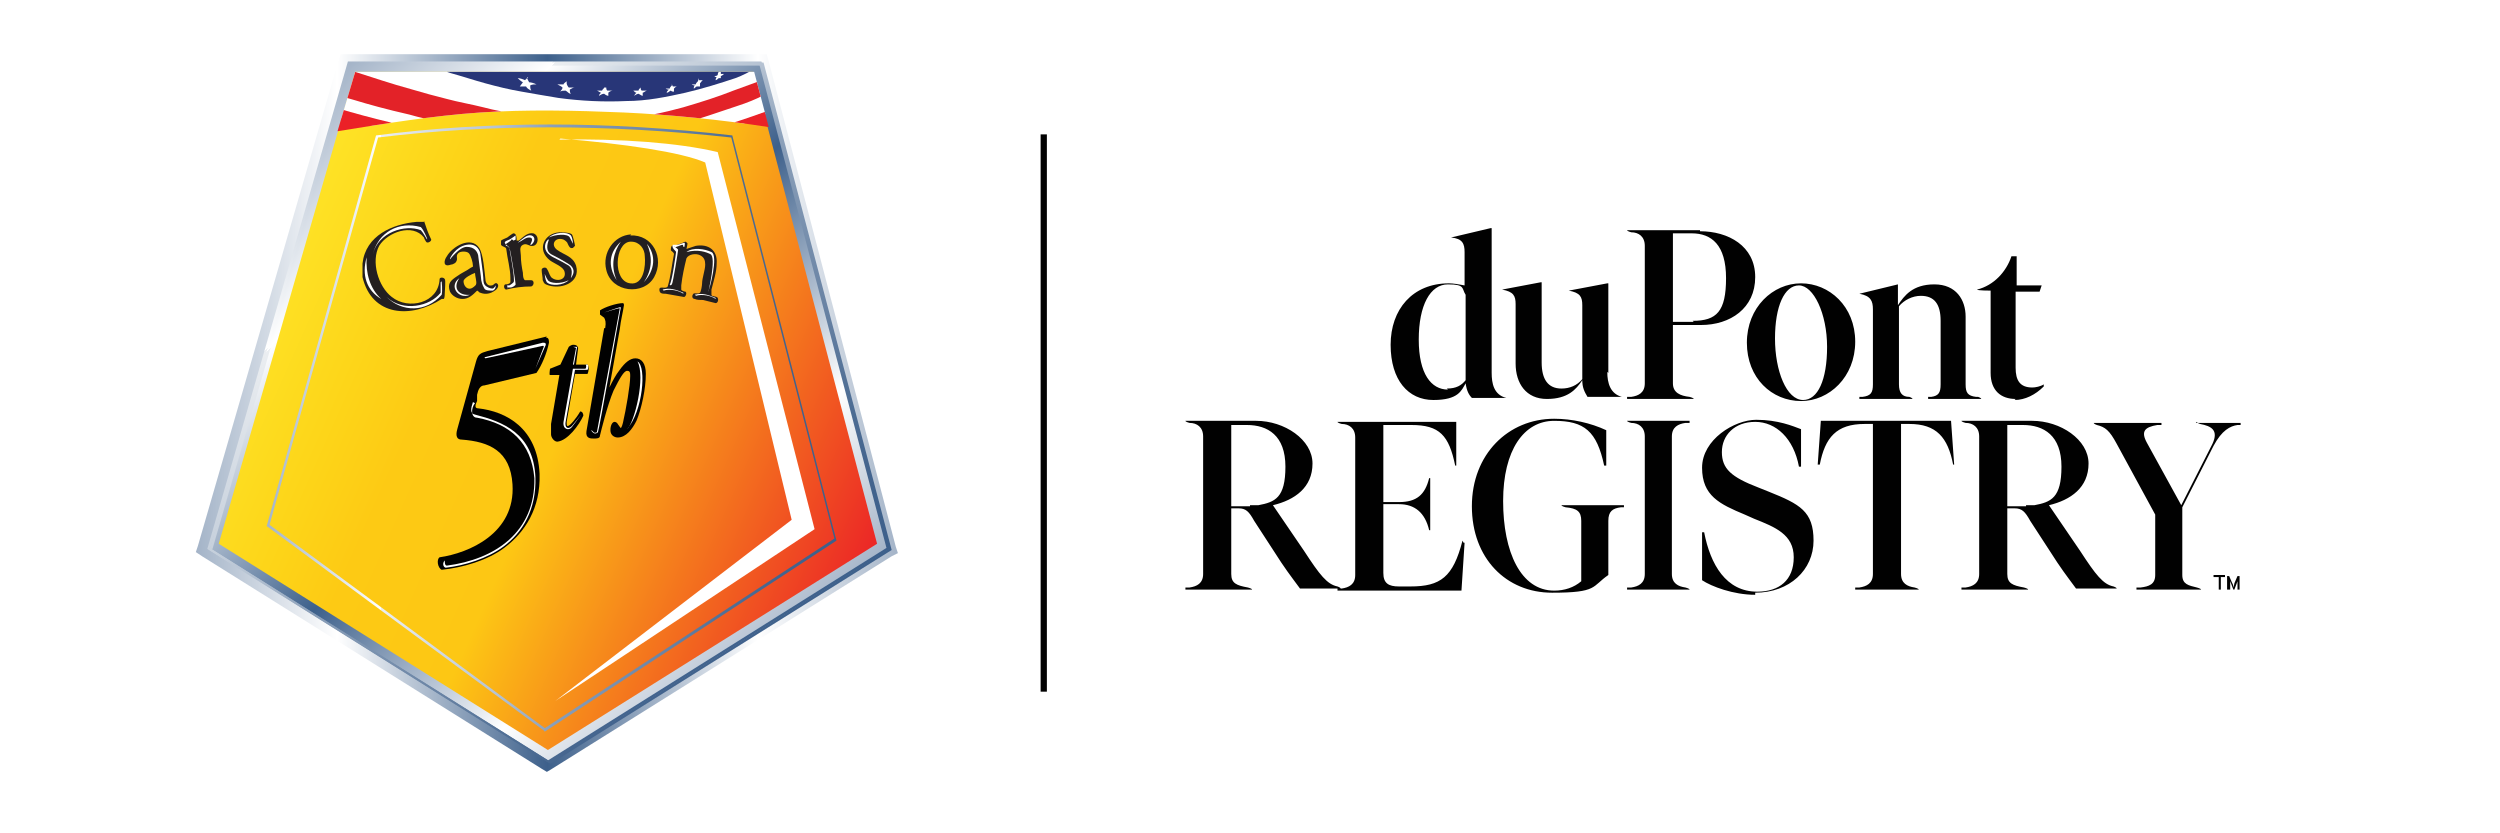<?xml version="1.0" encoding="UTF-8"?>
<svg xmlns="http://www.w3.org/2000/svg" xmlns:xlink="http://www.w3.org/1999/xlink" id="Layer_1" version="1.1" viewBox="0 0 240 80">
  <defs>
    <style>
      .st0 {
        fill: url(#linear-gradient2);
      }

      .st1 {
        fill: #283678;
      }

      .st2 {
        fill: #231f20;
      }

      .st3 {
        fill: #fff;
      }

      .st4 {
        fill: #eb2127;
      }

      .st5 {
        fill: url(#linear-gradient1);
      }

      .st6 {
        fill: none;
      }

      .st7 {
        isolation: isolate;
      }

      .st8 {
        fill: url(#linear-gradient4);
      }

      .st9 {
        fill: url(#linear-gradient5);
      }

      .st10 {
        mix-blend-mode: multiply;
      }

      .st11 {
        fill: url(#linear-gradient3);
      }

      .st12 {
        fill: #e32228;
      }

      .st13 {
        fill: #010101;
      }

      .st14 {
        fill: url(#linear-gradient);
      }

      .st15 {
        clip-path: url(#clippath);
      }
    </style>
    <linearGradient id="linear-gradient" x1="25.8" y1="58.9" x2="86.3" y2="31.9" gradientTransform="translate(0 82) scale(1 -1)" gradientUnits="userSpaceOnUse">
      <stop offset="0" stop-color="#fcef42"></stop>
      <stop offset="0" stop-color="#fee528"></stop>
      <stop offset=".2" stop-color="#fdd418"></stop>
      <stop offset=".3" stop-color="#fdca14"></stop>
      <stop offset=".5" stop-color="#fdc714"></stop>
      <stop offset="1" stop-color="#eb2127"></stop>
    </linearGradient>
    <linearGradient id="linear-gradient1" x1="28.3" y1="70.8" x2="77.5" y2="21.6" gradientTransform="translate(0 82) scale(1 -1)" gradientUnits="userSpaceOnUse">
      <stop offset="0" stop-color="#a4b4c8" stop-opacity="1"></stop>
      <stop offset=".2" stop-color="#fff" stop-opacity="1"></stop>
      <stop offset=".5" stop-color="#3d608b"></stop>
      <stop offset=".8" stop-color="#fff"></stop>
      <stop offset="1" stop-color="#a4b4c8"></stop>
    </linearGradient>
    <linearGradient id="linear-gradient2" x1="18.9" y1="42.3" x2="86.2" y2="42.3" xlink:href="#linear-gradient1"></linearGradient>
    <linearGradient id="linear-gradient3" x1="28.2" y1="70.9" x2="77.6" y2="21.6" gradientTransform="translate(0 82) scale(1 -1)" gradientUnits="userSpaceOnUse">
      <stop offset="0" stop-color="#a4b4c8"></stop>
      <stop offset=".2" stop-color="#fff"></stop>
      <stop offset=".2" stop-color="#ebeef1"></stop>
      <stop offset=".4" stop-color="#b6c3d3"></stop>
      <stop offset=".5" stop-color="#8a9fb9"></stop>
      <stop offset=".7" stop-color="#6983a4"></stop>
      <stop offset=".8" stop-color="#517096"></stop>
      <stop offset=".9" stop-color="#43648e"></stop>
      <stop offset="1" stop-color="#3d608b"></stop>
    </linearGradient>
    <linearGradient id="linear-gradient4" x1="28.4" y1="70.8" x2="77.8" y2="21.5" xlink:href="#linear-gradient3"></linearGradient>
    <linearGradient id="linear-gradient5" x1="25.6" y1="40.9" x2="80.5" y2="40.9" xlink:href="#linear-gradient3"></linearGradient>
    <clipPath id="clippath">
      <path class="st6" d="M72.3,6.9h-12.5s-13.8,0-13.8,0h-11.9s-1.7,5.7-1.7,5.7c4.3-.7,9.2-1.5,13.7-1.8,4.5-.3,9.1-.2,13.8,0,4.4.2,9.4.7,13.9,1.4l-1.4-5.3h0Z"></path>
    </clipPath>
  </defs>
  <g class="st7">
    <g id="Layer_11" data-name="Layer_1">
      <g>
        <rect class="st13" x="99.9" y="12.9" width=".6" height="53.5"></rect>
        <g>
          <path class="st13" d="M193.4,38.4c1,0,2-.5,2.8-1.3v-.2c-.3.2-.8.3-1.1.3-1.2,0-1.6-.7-1.6-1.9v-7.3h2.3l.2-.6h-2.4v-2.8h-.5c-.5,1.5-1.7,2.8-3.3,3.2h0c0,.1,1.3.1,1.3.1v7.9c0,1.7,1,2.5,2.4,2.5M189.7,38.1c-.8-.1-1-.4-1-1.2v-6.5c0-1.6-.9-3.1-3-3.1s-2.9,1.1-3.5,2v-2h0l-3.7.9h0c1.1.2,1.3.7,1.3,1.5v7.2c0,.8-.2,1.1-1,1.2h-.3v.2h5.1c0-.1-.3-.2-.3-.2-.7,0-1-.4-1-1.2v-7.5c.5-.6,1.3-1,2.1-1,1.3,0,1.9.8,1.9,2.4v6.1c0,.8-.2,1.1-.9,1.2h-.3v.2h5.1c0-.1-.3-.2-.3-.2h0ZM173.1,38.4c-1.6,0-2.7-2.8-2.7-5.9s.9-5.1,2.3-5.1,2.7,2.7,2.7,5.9-.9,5.1-2.3,5.1M172.9,38.5c2.7,0,5.2-2.3,5.2-5.7s-2.5-5.6-5.2-5.6-5.2,2.3-5.2,5.7,2.4,5.6,5.2,5.6M162.6,30.9h-2v-8.5h1.8c1.9,0,3.3,1.1,3.3,4.3s-.9,4.1-3.2,4.1M163.2,22.1h-7c0,.1.4.2.4.2.7,0,1.3.4,1.3,1.3v13.2c0,.9-.6,1.2-1.3,1.3h-.4v.2h6.4c0-.1-.4-.2-.4-.2-.9-.1-1.6-.4-1.6-1.3v-5.6h2.7c2.8,0,5.2-1.6,5.2-4.6s-2.6-4.4-5.3-4.4M154.4,35.8v-8.6h-.1l-3.7.7h0c1.1.2,1.3.6,1.3,1.4v5.9c0,.4,0,.8,0,1.2-.5.6-1.2.9-2,.9-1.3,0-1.9-.9-1.9-2.5v-7.7h-.1l-3.7.7h0c1.1.2,1.3.6,1.3,1.4v5.7c0,1.9,1,3.4,3,3.4s2.8-.9,3.4-1.8c0,.7.2,1.1.5,1.6h3.3c-1.1-.3-1.4-1.3-1.4-2.4M139,37.4c-1.6,0-2.8-1.5-2.8-4.8s1.1-5.3,2.8-5.3,1.3.4,1.7,1v7.2c0,.4,0,.7,0,1-.4.5-.9.8-1.8.8M143.2,35.8v-13.9h-.1l-3.8.9h0c1.1.1,1.3.6,1.3,1.4v3.2c-.5-.1-1.1-.2-1.5-.2-3.5,0-5.6,2.5-5.6,5.9s1.7,5.3,4.1,5.3,2.7-.9,3.1-1.6c.1.7.3,1.1.6,1.4h3.3c-1.2-.3-1.4-1.4-1.4-2.4"></path>
          <path class="st13" d="M210.9,40.5h0c0,.1.3.2.3.2,1.1.2,1.8.6,1.2,1.9l-3,5.9-3.3-6c-.6-1.1-.2-1.5,1-1.7h.4v-.2h-6.5c0,.1.3.2.3.2.8.2,1.2.5,1.9,1.8l3.7,6.8v5.8c0,.9-.6,1.1-1.4,1.2h-.4v.2h6.2c0-.1-.4-.2-.4-.2-.8-.2-1.4-.3-1.4-1.2v-6.5l3-5.9c.8-1.5,1.6-1.9,2.3-2h.3v-.2h-4.3s0,0,0,0ZM194.5,48.6h-1.8v-7.8h1.5c2,0,3.7,1,3.7,4s-1,3.4-2.6,3.7h0c-.3,0-.5,0-.8,0M202.9,56.3c-1-.2-1.7-1.1-3.2-3.4l-3-4.4c2.1-.5,3.8-1.7,3.8-4s-2.7-4.1-5.4-4.1h-6.8c0,.1.4.2.4.2.7,0,1.3.4,1.3,1.3v13.2c0,.9-.6,1.2-1.3,1.3h-.4v.2h6.4c0-.1-.4-.2-.4-.2-1.1-.2-1.6-.4-1.6-1.3v-6.3h.7c.7,0,1,.3,1.5,1.2l2.6,4c.8,1.2,1.6,2.2,1.8,2.5h3.9c0-.1-.3-.2-.3-.2h0s0,0,0,0ZM178.1,56.6h6.1c0-.1-.4-.2-.4-.2-.7-.1-1.3-.4-1.3-1.3v-14.4h.8c2.6,0,3.7,1.3,4.2,3.9h.1l-.3-4.2h-12.5l-.3,4.2h.2c.5-2.6,1.6-3.9,4.3-3.9h.8v14.4c0,.9-.6,1.2-1.3,1.3h-.4v.2h0,0ZM168.5,56.9c3.3,0,5.6-2.2,5.6-5s-1.3-3.5-4.3-4.7l-1-.4c-2.6-1-3.5-1.8-3.5-3.4s1.2-2.9,3.2-2.9,3.7,1.6,4.2,4.3h.2v-3.6c-.8-.3-2.2-.9-4.3-.9s-5.2,1.9-5.2,4.6,1.7,3.5,4.1,4.5l.9.4c2,.8,3.8,1.5,3.8,3.7s-1.4,3.3-3.5,3.3c-3,0-4.5-2.6-5.1-5.7h-.2v4.6c.9.6,3,1.4,5.1,1.4M156.2,56.6h6c0-.1-.4-.2-.4-.2-.7-.1-1.3-.4-1.3-1.3v-13.2c0-.9.6-1.2,1.3-1.3h.4v-.2h-6c0,.1.4.2.4.2.7,0,1.3.4,1.3,1.3v13.2c0,.9-.6,1.2-1.3,1.3h-.4v.2ZM149.9,48.5h0c0,.1.4.2.4.2,1.1.1,1.5.4,1.5,1.3v5.8c-.7.6-1.6.9-2.6.9-3.2,0-4.9-3.7-4.9-8.6s2-7.7,4.9-7.7,4.1,1,4.8,4.3h.2v-3.4c-1.5-.7-3.3-1.1-5-1.1-4.4,0-7.9,3.4-7.9,8.4s3.3,8.3,7.7,8.3,3.8-.6,5.4-1.7v-5.2c0-.9.4-1.2,1.2-1.3h.3v-.2h-6.1s0,0,0,0ZM140.4,51.9c-.9,3.5-2.1,4.4-5,4.4h-1.1c-1,0-1.5-.3-1.5-1.3v-6.6h1.5c1.5,0,2.5.8,2.9,2.5h.1v-5h-.1c-.4,1.6-1.2,2.3-2.9,2.3h-1.5v-7.4h2.7c2.7,0,3.6,1,4.2,3.9h.1v-4.2h-11.4c0,.1.4.2.4.2.7,0,1.3.4,1.3,1.3v13.2c0,.9-.6,1.2-1.3,1.3h-.4v.2h11.9l.3-4.6h-.1s0,0,0,0ZM120,48.6h-1.8v-7.8h1.5c2,0,3.7,1,3.7,4s-1,3.4-2.6,3.7h0c-.3,0-.5,0-.8,0M128.4,56.3c-1-.2-1.7-1.1-3.2-3.4l-3-4.4c2.1-.5,3.8-1.7,3.8-4s-2.7-4.1-5.4-4.1h-6.8c0,.1.4.2.4.2.7,0,1.3.4,1.3,1.3v13.2c0,.9-.6,1.2-1.3,1.3h-.4v.2h6.4c0-.1-.4-.2-.4-.2-1.1-.2-1.6-.4-1.6-1.3v-6.3h.7c.7,0,1,.3,1.5,1.2l2.6,4c.8,1.2,1.6,2.2,1.8,2.5h3.9c0-.1-.3-.2-.3-.2h0s0,0,0,0Z"></path>
          <path class="st13" d="M213.9,56.6h.2v-.8c0-.1,0-.3,0-.3,0,0,0,.2,0,.3l.3.8h.1l.3-.8c0-.1,0-.3,0-.3,0,0,0,.2,0,.3v.8h.2v-1.3h-.2l-.3.7c0,.1-.1.4-.1.4,0,0,0-.3-.1-.4l-.3-.7h-.2v1.3h0s0,0,0,0ZM212.6,55.4h.4v1.2h.2v-1.2h.4v-.2h-1.1v.2Z"></path>
        </g>
        <g>
          <g>
            <polygon class="st14" points="85.2 52.6 73 6.1 33.4 6.1 20 52.6 52.6 73.1 85.2 52.6"></polygon>
            <path class="st5" d="M72.3,6.9l11.9,45.3-31.6,19.8-31.6-19.8L34.1,6.9h38.2M73,6.1h-39.5l-13.5,46.6,32.6,20.4,32.6-20.4-12.2-46.6h0Z"></path>
          </g>
          <path class="st0" d="M73,6.1l12.2,46.6-32.6,20.4-32.6-20.4L33.4,6.1h39.5M73.6,5.2h-40.9l-.2.6-13.5,46.6-.2.6.6.4,32.6,20.4.5.3.5-.3,32.6-20.4.6-.3-.2-.6-12.2-46.6-.2-.7h0Z"></path>
          <path class="st11" d="M52.6,73.2h0s-32.7-20.5-32.7-20.5h0c0,0,13.5-46.8,13.5-46.8h39.7c0,0,12.3,46.8,12.3,46.8h0s-32.7,20.5-32.7,20.5h0ZM20.1,52.6l32.5,20.4,32.5-20.4-12.2-46.4h-39.3l-13.4,46.4h0Z"></path>
          <path class="st8" d="M52.8,73.3h0s-32.7-20.5-32.7-20.5h0c0,0,13.5-46.8,13.5-46.8h39.7c0,0,12.3,46.8,12.3,46.8h0s-32.7,20.5-32.7,20.5h0ZM20.3,52.7l32.5,20.4,32.5-20.4-12.2-46.4h-39.3l-13.4,46.4h0Z"></path>
          <g>
            <g>
              <path class="st13" d="M52.4,32.4c.3,0,.3.3.3.5-.2,1-.7,2.2-1.2,2.9l-5,1.2c-.4,0-.6.4-.7.9v.6c-.3.6-.1.7.1.7,2.7.3,5.7,1.9,5.9,6.3.1,3.3-1.4,5.6-3.4,7.1-1.6,1.2-4,1.9-6,2.1-.4-.2-.5-1-.2-1.2,2.8-.4,7.3-2.3,7-7-.2-3.2-2.2-4.1-4.9-4.3-.4,0-.6-.3-.4-1l1.8-6.5c.2-.7.4-.8,1.1-1l5.7-1.4h0Z"></path>
              <path class="st13" d="M55.2,35.9l-.8,4.6c0,.3,0,.4.1.4.2,0,.8-.7,1.2-1.4.2,0,.3.2.3.4-.4.9-1.5,2.4-2.5,2.5-.3,0-.6-.4-.6-.7,0-.2,0-.5,0-1l.8-4.7h-.9c-.1,0,0-.5,0-.6l1-.4.8-1.7c.1-.1.3-.2.4-.2.2,0,.4,0,.5.3l-.2,1.6h1.1c.2.2.1.7,0,.9h-1.2c0,0,0,0,0,0Z"></path>
              <path class="st13" d="M58.1,31.5c.1-.6,0-.8-.1-1l-.4-.3c0-.1,0-.3,0-.4.4-.3,1.6-.7,2.2-.7,0,0,.1,0,.1.2-.1.7-.3,1.4-.4,2.3l-1,5.6h0c.3-.6.6-1.2,1-1.7.5-.7,1-1.1,1.5-1.1.6,0,1,.5,1,1.5,0,1.4-.4,3.3-.9,4.5-.4.8-1,1.6-1.8,1.6-.3,0-.7-.2-.7-.7,0-.5.2-.8.4-.8,0,0,.2,0,.3.2.2.3.3.4.3.4s.1-.1.2-.5c.3-1.3.7-3.6.7-4.5,0-.3,0-.5-.3-.5-.3,0-.7.7-1.3,1.9-.6,1.4-1.2,3.9-1.3,4.3,0,.3-.3.3-.6.3-.3,0-.8,0-.7-.7l1.7-9.9h0Z"></path>
            </g>
            <path class="st3" d="M58,30s1.4-.5,1.5-.5.1,0,.1,0c0,0-2.1,11.9-2.2,12s-.3.2-.5,0-.1-.2-.1-.2c0,0,.1.1.2.2s.3,0,.3,0,2.2-11.9,2.2-11.9c0,0,0,0-.1,0s-1.4.4-1.4.4Z"></path>
            <path class="st3" d="M61.2,34.7c.8,1.5-.3,5.9-1,6.5,1.5-1.7,1.9-6,1-6.5Z"></path>
            <path class="st3" d="M54.9,33.3c.2,0,.3,0,.5,0l-.3,1.7h1.3c.1,0,.1.4,0,.5h-1.2c0,0-.9,5-.9,5-.1.5.2.8.6.4l.9-1.1-.9,1.2c-.3.4-.9.2-.8-.5l.9-5.1h1.2c.1-.1.1-.4,0-.4h-1.2c0,0,.3-1.6.3-1.6,0,0-.2-.1-.3-.1h0Z"></path>
            <path class="st3" d="M46.5,34.3l5.6-1.4c.2,0,.3,0,.3.2l-1,2.3.8-2.1c0-.1,0-.1-.1-.1l-5.5,1.2h0Z"></path>
            <path class="st3" d="M45.4,38.6c-.2.6-.3,1.1.2,1.2,2.7.7,5.6,1.8,5.8,6,.1,3.1-1.2,5.3-3.1,6.7-1.5,1.1-3.7,1.8-5.5,2-.2,0-.4-.4-.1-.7,0,.2,0,.5.2.5,4.6-.6,8.5-3.2,8.4-8.4-.3-3.4-2.3-5.2-5.5-5.8-.6,0-.6-.9-.2-1.4h0Z"></path>
          </g>
          <g>
            <path class="st2" d="M40.7,21.2c.2.6.4,1.2.7,1.8,0,.2-.4.4-.5.2,0,0-.2-.3-.2-.4-1.1-1.4-3.5-.5-4.3.8-.8,1.5-.1,3.9,1.2,4.9,1.6,1.3,4.5.6,4.6-1.7,0-.2.4-.2.5,0,.1.1,0,1.1,0,1.3,0,.1,0,.5-.1.6,0,0-.1,0-.2,0-2.9,1.9-6.7,1.7-7.6-2.1v-.6c0-.2,0-.5,0-.7.3-2.7,2.9-3.8,5.2-4,.2,0,.5,0,.7,0h0,0Z"></path>
            <path class="st2" d="M65.9,23.9c.3-.1.6-.2.9-.3,1.2-.2,2.1.4,2,1.7,0,.8-.3,1.7-.5,2.5,0,.1,0,.4,0,.5,0,.2.5.1.6.3.1.2,0,.5-.2.5-.4-.1-.8-.2-1.2-.3-.3,0-.6,0-.8-.1-.2,0-.3-.2-.2-.4.1-.3.5,0,.7-.2.1-.1.2-.7.2-.9,0-.5.3-1.3.3-1.8,0-.4-.1-.7-.5-.9-.4-.2-1.1-.1-1.3.3-.2.8-.4,1.7-.5,2.6,0,0,0,.3,0,.4,0,.1.3.2.4.2.2.1,0,.6-.2.5-.6-.1-1.1-.2-1.7-.3-.3,0-.6,0-.6-.4,0-.4.6,0,.8-.3.3-1,.4-2.1.6-3.1,0-.2-.3-.3-.3-.4,0-.1,0-.3.1-.4.2,0,.6-.1.8-.2.1,0,.4-.2.5-.2,0,0,.2.1.2.2,0,.1-.1.5-.1.5h0Z"></path>
            <path class="st2" d="M60.5,22.6c2.2-.1,3.3,2.2,2.3,4s-4.1,1.5-4.6-.7c-.4-1.6.7-3.3,2.4-3.4h0ZM60.5,23.2c-1.5.1-1.7,3.8,0,4,1.3.2,1.5-1.7,1.4-2.6,0-.7-.5-1.4-1.3-1.4h0Z"></path>
            <path class="st2" d="M45.4,25.6s0,0,0-.1c0-.3-.2-1-.4-1.2-.2-.2-.8-.2-1,0-.3.3,0,.5-.2.8,0,.1-.3.3-.5.3-.8.3-.7-.4-.4-.8.5-.9,2.3-2,3.1-.8.4.6.5,2.2.6,3,0,.3.2.7.6.6.2,0,.3-.3.5-.2.3.2,0,.6-.2.7-.4.3-.9.4-1.4.2-.1,0-.2-.2-.3-.2-.4.4-.8.8-1.4.8-.5,0-1-.3-1.2-.7-.3-.8.1-1.1.7-1.5.4-.3.9-.5,1.3-.8h0ZM45.6,26.2c-.3.1-1.1.5-1.1.8,0,.4.3.8.7.7.1,0,.5-.3.5-.4.1-.2-.1-.8-.1-1.1h0Z"></path>
            <path class="st2" d="M53.7,22.3c.2,0,1,0,1.2.2.1.1.3,1,.3,1.1,0,0-.1.1-.2.2-.3.1-.4-.2-.5-.4,0-.1-.2-.3-.4-.4-.8-.3-1.3.5-.6,1,.7.5,1.5.6,1.8,1.5.5,1.7-1.6,2.4-2.9,1.8-.2-.1-.2-.2-.3-.4,0-.3-.1-.7-.1-1,0-.2.4-.3.5-.1.2.3.2.5.4.8.5.5,1.5.3,1.3-.5-.1-.5-1-.8-1.4-1.1-1.3-1-.6-2.6.9-2.7h0Z"></path>
            <path class="st2" d="M49.8,23.1c.4-.3.8-.8,1.4-.7.6.2.5,1.1,0,1.2-.4.1-.6-.3-1-.1s-.2.7-.2,1c0,.6.1,1.2.2,1.7,0,.1,0,.6.2.7.1,0,.5,0,.6,0,.3,0,.3.5,0,.6-.8,0-1.6.1-2.4.3-.2,0-.3-.4-.1-.5.1,0,.4,0,.5-.2,0,0,0-.3,0-.4,0-.9-.3-1.9-.4-2.8,0-.2-.4-.2-.5-.4,0-.1,0-.3,0-.4.1-.1.4-.2.6-.3,0,0,.5-.4.6-.4.3,0,.3.5.3.7h0Z"></path>
            <path class="st3" d="M41,23s-.4-.7-.6-.9c-1.5-.6-4.1.2-4.6,2.3.5-2.1,2.5-3.2,4.6-2.6.3.3.6,1.1.6,1.1Z"></path>
            <path class="st3" d="M42.3,27.1s0,.8,0,1c-1,1.3-3.6,1.9-5.2.4,1.5,1.5,3.8,1.5,5.3-.2.1-.4,0-1.3,0-1.3h0Z"></path>
            <path class="st3" d="M35.2,24.7c-.5,1.7,0,3.2,1.4,4-1.1-1-1.5-2.5-1.4-4Z"></path>
            <path class="st3" d="M59.6,23.2c-1.1,1-1.3,2.3-.4,3.7-.6-1.4-.3-2.7.4-3.7Z"></path>
            <path class="st3" d="M62.1,23.4c.9,1.1.8,2.5-.3,3.7.9-1.3.8-2.6.3-3.7Z"></path>
            <path class="st3" d="M63.6,27.8c.7-.2,1.3,0,2,.3,0,0,0,.2,0,.1-.4-.3-1.3-.5-1.9-.3,0,0-.1-.1,0-.2h0Z"></path>
            <path class="st3" d="M66.7,28.3c.7-.2,1.3,0,2,.3,0,0,0,.2,0,.1-.4-.3-1.3-.5-1.9-.3,0,0-.1-.1,0-.2h0Z"></path>
            <path class="st3" d="M43.2,24.8s.5-1.1,1.6-1.3,1.3.8,1.3.8c0,0,.3,2.1.3,2.4,0,.3,0,.6.3.8s.5.2.6.2.3-.3.3-.3c0,0,0,.4-.3.5-.3,0-.7,0-.8-.2-.1-.2-.2-.3-.3-.8,0-.2-.3-2.3-.3-2.4-.1-.4-.4-.8-1.1-.8s-1.6,1.2-1.6,1.2h0Z"></path>
            <path class="st3" d="M44.1,26.7c-1.1.8,0,2.1,1,1.6-1,.1-1.7-.6-1-1.6Z"></path>
            <path class="st3" d="M51,23.5c.4-.3.4-.8,0-.9s-.8.3-1.3.7c.5-.2.7-.5,1.1-.5s.3.3.1.7h0Z"></path>
            <path class="st3" d="M49.5,23s0-.4,0-.4-.4.3-.6.4-.3.1-.4.2,0,.2.1.3.3.2.3.3.6,3.1.4,3.3c0,0-.2.2-.4.3-.2,0-.3,0-.2.1s0,.2,0,.2c0,0,0-.1,0-.1s.1,0,.3,0,.5-.2.5-.3c0-.2-.5-3.4-.6-3.5s-.2-.2-.3-.2,0-.2,0-.2.5-.3.5-.4.2.1.2.1h0Z"></path>
            <path class="st3" d="M65.7,23.7s.1-.4,0-.4-.5.2-.7.2-.4,0-.4,0-.1.1,0,.3.3.3.3.4-.4,2.9-.6,3.1c0,0,0,.2.2,0,.1-.1.6-3.2.6-3.3s-.2-.2-.3-.3,0-.1,0,0,.6-.2.7-.2.1.2.1.2h0Z"></path>
            <path class="st3" d="M55,23.4s0-.5-.2-.8c-.4-.4-1.6-.3-2.1.2.6-.3,1.8-.4,2,0s.3.6.3.6h0Z"></path>
            <path class="st3" d="M68,27.9c.1,0,1-3.4.3-3.7-.6-.3-1.8-.5-2.4,0,1.1-.3,1.9,0,2.3.2.6.3-.2,3.6-.2,3.6h0Z"></path>
            <path class="st3" d="M52.3,26.3s0,.5.2.8c.4.4,1.6.3,2.1-.2-.8.4-1.8.3-2,0s-.3-.6-.3-.6h0Z"></path>
            <path class="st3" d="M52.6,23c-.4.4-.4,1.1.2,1.5.2.2,1,.5,1.8,1,.4.3.3.8.2,1.2.3-.4.4-.8,0-1.2-.1-.1-.9-.6-1.9-1.1-.5-.3-.4-.9-.2-1.4Z"></path>
          </g>
          <path class="st3" d="M53.8,13.3c6.1.5,11.6,1.3,13.9,2.3l8.3,34.3-22.7,17.4,24.9-16.5-9.3-36.2c-3.8-.9-9.3-1.3-15.2-1.2h0Z"></path>
          <g class="st10">
            <image class="st7" width="1155" height="1212" transform="translate(16.2 2.4) scale(0)"></image>
          </g>
          <path class="st9" d="M52.3,70.2h0c0,0-26.7-19.7-26.7-19.7l10.5-37.5h0c10.8-1.4,22.3-1.4,34.2,0h0s10,38.9,10,38.9l-28.1,18.4h0ZM25.9,50.4l26.4,19.5,27.8-18.2-9.9-38.5c-11.9-1.3-23.3-1.3-33.9,0l-10.4,37.1h0Z"></path>
          <g class="st10">
            <image class="st7" width="944" height="334" transform="translate(22.8 .9) scale(0)"></image>
          </g>
          <g class="st15">
            <g>
              <g>
                <path class="st3" d="M85.3,9.9c0,0-.3-.3-.5-.6-.4-.5-.9-1.2-1.7-2-.8-.8-1.8-1.8-3.1-2.2-.7-.2-1.5-.4-2.4-.3-.9,0-2,.2-3.1.5-1.2.3-2.5.7-3.9,1.2-1.5.5-3.1.9-4.8,1.3-1.8.4-3.7.6-5.7.7-2.1,0-4.3,0-6.5-.4-1.2-.2-2.3-.4-3.4-.6-1.2-.3-2.3-.6-3.5-.9-1.2-.3-2.3-.7-3.4-1-1.1-.4-2.2-.7-3.2-1.1-2.1-.8-3.9-1.4-5.1-1.9-1.3-.5-2-.8-2-.8-.3,1.5-.6,3.1-.9,4.7,0,0,.7.2,2,.7,1.3.4,3.1,1,5.2,1.6,1,.3,2.1.6,3.3.9,1.1.3,2.3.6,3.5.8,1.2.2,2.3.5,3.5.7,1.2.2,2.3.3,3.5.4,2.2.2,4.4.2,6.5,0,2-.2,3.9-.6,5.7-1,1.7-.5,3.3-1,4.8-1.6,1.4-.5,2.7-1,3.9-1.4,1.1-.4,2.1-.6,3.1-.7.9,0,1.7,0,2.4.2,1.4.4,2.4,1.3,3.2,2,.8.8,1.3,1.4,1.7,1.9.2.3.4.4.5.5l.2-1.3h0Z"></path>
                <path class="st3" d="M85.2,11.2c0,0-.3-.3-.5-.5-.4-.4-.9-1.1-1.7-1.9-.8-.8-1.8-1.6-3.2-2-.7-.2-1.5-.3-2.4-.2-1,0-2,.3-3.1.7-1.2.4-2.5.9-3.9,1.4-1.5.6-3.1,1.1-4.8,1.6-1.8.5-3.7.9-5.7,1.1-2.1.2-4.3.2-6.6,0-1.2,0-2.3-.2-3.5-.4-1.2-.2-2.4-.4-3.5-.7-1.2-.3-2.4-.5-3.5-.8-1.2-.3-2.3-.6-3.3-.9-2.2-.6-3.9-1.2-5.2-1.6-1.3-.4-2-.7-2-.7-.3,1.6-.6,3.1-.9,4.7,0,0,.7.2,2.1.5,1.3.3,3.1.8,5.3,1.3,1,.2,2.2.5,3.3.7,1.1.2,2.3.4,3.5.6,1.2.2,2.4.3,3.6.4,1.2.1,2.4.2,3.5.2,2.2,0,4.5-.1,6.6-.4,2-.3,4.7-.6,6.6-1,1.8-.4,6.2-1.4,7.5-2.3,1.3-.8-.7-1.2.5-1.7,1.1-.4,2.2-.7,3.1-.9.9-.1,1.7-.1,2.4,0,1.4.3,2.4,1.1,3.2,1.8.8.7,1.3,1.4,1.7,1.8.2.2.4.4.5.5l.2-1.3h0Z"></path>
                <path class="st12" d="M85.2,11.2c0,0-.3-.3-.5-.5-.4-.4-.9-1.1-1.7-1.9-.8-.8-1.8-1.6-3.2-2-.7-.2-1.5-.3-2.4-.2-1,0-2,.3-3.1.7-1.2.4-2.5.9-3.9,1.4-1.5.6-3.1,1.1-4.8,1.6-1.8.5-3.7.9-5.7,1.1-2.1.2-4.3.2-6.5,0-1.2,0-2.3-.2-3.5-.4-1.2-.2-2.4-.4-3.5-.7-1.2-.3-2.4-.5-3.5-.8-1.2-.3-2.3-.6-3.3-.9-2.2-.6-3.9-1.2-5.2-1.6-1.3-.4-2-.7-2-.7-.2.9-.3,1.8-.5,2.7,0,0,.7.2,2.1.6,1.3.4,3.1.9,5.3,1.4,1,.3,2.1.5,3.3.8,1.1.2,2.3.5,3.5.7,1.2.2,2.4.4,3.6.5,1.2.1,2.3.2,3.5.3,2.2.1,4.5,0,6.6-.3,2-.3,3.5-.5,5.3-1,1.8-.5,4.1-1.3,5.6-1.8,2.2-.7,3.2-1.4,3.7-1.7.9-.7,2.2-.7,3.1-.8.9-.1,1.7,0,2.4.1,1.4.3,2.4,1.2,3.2,1.9.8.7,1.3,1.4,1.7,1.8.2.2.4.4.5.5v-.7c0,0,0,0,0,0Z"></path>
                <path class="st1" d="M85.4,9c0,0-.3-.3-.5-.6-.4-.5-.9-1.2-1.7-2.1-.8-.9-1.7-1.8-3.1-2.4-.7-.3-1.5-.4-2.3-.5-.9,0-2,.1-3,.4-1.2.3-2.5.6-3.9,1-1.5.4-3.1.8-4.7,1.1-1.8.3-3.7.5-5.6.4-2.1,0-4.2-.3-6.4-.7-1.1-.2-2.3-.5-3.4-.8-1.2-.3-2.3-.7-3.4-1-1.2-.4-2.3-.8-3.4-1.2-1.1-.4-2.2-.8-3.2-1.3-2.1-.9-3.8-1.6-5.1-2.2-1.3-.6-2-.9-2-.9-.3,1.5-.6,3.1-.9,4.6,0,0,.7.3,2,.8,1.3.5,3,1.1,5.2,1.8,1,.3,2.1,1.3,3.2,1.6,1.1.3,2.3.7,3.4,1,1.1.3,2.3.6,3.5.8,1.1.2,2.3.4,3.5.6,2.2.3,4.4.4,6.5.3,2,0,3.9-.4,5.7-.8,1.7-.4,3.3-.9,4.8-1.4,1.4-.5,2.7-1.5,3.9-1.8,1.1-.3,2.1-.5,3.1-.6.9,0,1.7,0,2.4.3,1.4.5,2.4,1.4,3.1,2.2.8.8,1.3,1.5,1.7,2,.2.3.4.5.5.6l.2-1.3h0Z"></path>
                <path class="st3" d="M39.7,2c.1.3.2.6.3.9.3.1.6.2.9.3-.2,0-.5.2-.7.3,0,.3.2.6.2.9-.3-.2-.5-.5-.8-.7-.3,0-.5.1-.8.2,0-.2.2-.5.3-.7-.3-.3-.5-.5-.8-.8.3.1.7.2,1,.3.1-.2.2-.4.3-.7h0Z"></path>
                <path class="st3" d="M45.2,4.2l.2.7c.3.1.5.2.8.3-.2,0-.5.1-.7.2,0,.2,0,.5.1.7-.2-.2-.4-.4-.6-.6-.3,0-.5,0-.8.1.1-.2.2-.4.3-.6-.2-.2-.4-.4-.6-.7.3.1.6.2.9.3.1-.2.3-.3.4-.5h0Z"></path>
                <path class="st3" d="M50.6,7.4c0,.2.1.3.2.5.2,0,.5.1.7.2-.2,0-.4,0-.6.1,0,.2,0,.3.1.5-.2-.1-.4-.2-.5-.4-.2,0-.4,0-.6,0l.3-.4c-.2-.1-.4-.3-.5-.4.2,0,.5.1.7.2.1-.1.2-.2.3-.3h0Z"></path>
                <path class="st3" d="M54.4,8c0,.1.1.3.2.4.2,0,.4,0,.6,0-.2,0-.3.1-.5.2,0,.1,0,.3.1.4-.2,0-.3-.2-.5-.3-.2,0-.4,0-.5.1,0-.1.2-.2.2-.4-.1-.1-.3-.2-.5-.3.2,0,.4,0,.6,0,0-.1.2-.2.3-.3Z"></path>
                <path class="st3" d="M58.2,8.4c0,.1,0,.2.1.3.2,0,.3,0,.5,0-.1,0-.3.1-.4.2,0,.1,0,.2,0,.3-.1,0-.3-.1-.4-.2-.2,0-.3.1-.5.2,0-.1.1-.2.2-.3-.1,0-.3-.2-.4-.2.2,0,.4,0,.5,0,0-.1.2-.2.2-.3h0Z"></path>
                <path class="st3" d="M61.5,8.4c0,.1,0,.2.1.3.2,0,.3,0,.5,0-.1,0-.3.2-.4.2,0,.1,0,.2,0,.3-.1,0-.2-.1-.4-.2-.1,0-.3.1-.4.2,0-.1.1-.2.2-.3-.1,0-.2-.1-.3-.2.2,0,.3,0,.5,0,0-.1.1-.2.2-.3h0Z"></path>
                <path class="st3" d="M64.5,8c0,0,0,.2.1.3h.4c-.1,0-.2.1-.3.2,0,0,0,.2,0,.3-.1,0-.2,0-.3-.1-.1,0-.2.2-.4.2,0-.1.1-.2.2-.3,0,0-.2,0-.3-.1.1,0,.3,0,.4,0,0-.1.1-.2.2-.3h0Z"></path>
                <path class="st3" d="M67.1,7.5c0,0,0,.2,0,.2.1,0,.2,0,.4,0-.1,0-.2.2-.3.3,0,0,0,.2,0,.3,0,0-.2,0-.3,0-.1,0-.2.2-.3.2,0-.1,0-.2.1-.3,0,0-.2,0-.3-.1.1,0,.2,0,.4,0,0-.1.1-.2.2-.3h0Z"></path>
                <path class="st3" d="M69.2,6.9c0,0,0,.2,0,.2.1,0,.2,0,.3,0,0,0-.2.2-.3.2,0,0,0,.2,0,.2,0,0-.2,0-.2,0,0,0-.2.2-.3.2,0,0,0-.2.1-.3,0,0-.2,0-.2-.1.1,0,.2,0,.3-.1,0,0,0-.2.1-.3h0Z"></path>
                <path class="st3" d="M71.9,5.3c0,0,0,.1,0,.2,0,0,.2,0,.3,0,0,0-.2.2-.2.2,0,0,0,.2,0,.2,0,0-.1,0-.2,0,0,0-.2.1-.3.2,0,0,0-.2.1-.3,0,0-.1,0-.2,0,0,0,.2,0,.3,0,0,0,0-.2.1-.3h0Z"></path>
                <path class="st3" d="M73.7,4.7c0,0,0,.1,0,.2,0,0,.2,0,.3,0,0,0-.1.1-.2.2,0,0,0,.1,0,.2,0,0-.1,0-.2,0,0,0-.2.1-.2.2,0,0,0-.2.1-.3,0,0-.1,0-.2,0,0,0,.2,0,.3,0,0,0,0-.2.1-.3h0Z"></path>
                <path class="st3" d="M75.4,4.3c0,0,0,.1,0,.2,0,0,.1,0,.2,0,0,0-.1.1-.2.2,0,0,0,.1,0,.2,0,0-.1,0-.2,0,0,0-.1.1-.2.2,0,0,0-.2,0-.2,0,0-.1,0-.2-.1,0,0,.2,0,.2,0,0,0,0-.2.1-.2h0Z"></path>
                <path class="st3" d="M76.8,4.1c0,0,0,.1,0,.2,0,0,.1,0,.2,0,0,0-.1,0-.2.1,0,0,0,.1,0,.2,0,0-.1,0-.2-.1,0,0-.1,0-.2.1,0,0,0-.1,0-.2,0,0,0,0-.1-.1,0,0,.1,0,.2,0v-.2c0,0,0,0,0,0Z"></path>
                <path class="st3" d="M78.1,4.1c0,0,0,.1,0,.2,0,0,.1,0,.2,0,0,0-.1,0-.2.1,0,0,0,.1,0,.2,0,0,0,0-.1-.1,0,0-.1,0-.2.1,0,0,0-.1,0-.2,0,0,0,0-.1-.1,0,0,.1,0,.2,0,0,0,0-.1,0-.2Z"></path>
                <path class="st3" d="M79.3,4.3c0,0,0,.1,0,.2,0,0,.1,0,.2,0,0,0,0,0-.1,0,0,0,0,.1,0,.2,0,0,0,0-.1-.1,0,0-.1,0-.2,0,0,0,0-.1,0-.2,0,0,0-.1-.1-.2,0,0,.1,0,.2,0,0,0,0-.1,0-.2h0Z"></path>
                <path class="st3" d="M80.4,4.6c0,0,0,.1,0,.2,0,0,0,0,.1,0,0,0,0,0-.1,0,0,0,0,.1,0,.2,0,0,0-.1-.1-.2,0,0,0,0-.1,0,0,0,0-.1,0-.2,0,0,0-.1-.1-.2,0,0,.1,0,.2,0,0,0,0-.1,0-.2h0Z"></path>
                <path class="st3" d="M81.3,5.2c0,0,0,.1,0,.2,0,0,0,0,.1,0,0,0,0,0-.1,0,0,0,0,.1,0,.2,0,0,0-.1,0-.2,0,0,0,0-.1,0,0,0,0-.1,0-.2,0,0,0-.1,0-.2,0,0,0,0,.1,0,0,0,0,0,0-.1Z"></path>
                <path class="st3" d="M82.2,5.8c0,0,0,.1,0,.2,0,0,0,0,.1.1,0,0,0,0-.1,0,0,0,0,.1,0,.2,0,0,0-.1,0-.2,0,0,0,0-.1,0,0,0,0,0,0-.1,0,0,0-.1,0-.2,0,0,0,0,.1,0,0,0,0,0,0-.1h0Z"></path>
                <path class="st3" d="M83,6.6c0,0,0,.1,0,.2,0,0,0,0,.1.1,0,0,0,0,0,0,0,0,0,.1,0,.2,0,0,0-.1,0-.2h-.1s0,0,0-.1c0,0,0-.1,0-.2,0,0,0,0,.1.1,0,0,0,0,0-.1h0Z"></path>
                <path class="st3" d="M83.7,7.4c0,0,0,.1,0,.2,0,0,0,0,0,.1,0,0,0,0,0,0,0,0,0,.1,0,.2,0,0,0-.1,0-.2,0,0,0,0,0,0,0,0,0,0,0-.1,0,0,0-.1,0-.2h.1c0,0,0,0,0,0h0Z"></path>
                <path class="st3" d="M84.3,8.2c0,0,0,.1,0,.2,0,0,0,0,0,.1,0,0,0,0,0,0,0,0,0,.1,0,.2,0,0,0-.1,0-.2,0,0,0,0,0,0,0,0,0,0,0-.1,0,0,0-.1,0-.2h0c0,0,0,0,0,0h0Z"></path>
                <path class="st3" d="M85,9c0,0,0,.1,0,.2,0,0,0,0,0,.1,0,0,0,0,0,0,0,0,0,.1,0,.2,0,0,0-.1,0-.2h0s0,0,0-.1c0,0,0-.1,0-.2,0,0,0,0,0,.1h0c0-.1,0-.1,0-.1Z"></path>
              </g>
              <path class="st4" d="M29.9,9.6c3.3,1.1,6.7,2,10,2.7l-1.8,1.9-8.5-1.5s.2-3.2.2-3.2Z"></path>
              <path class="st4" d="M75.9,9.8c-3.3,1.3-6.5,2.4-9.9,3.2l1.9,1.9,8.4-2-.4-3.1h0Z"></path>
            </g>
          </g>
        </g>
      </g>
    </g>
  </g>
</svg>

